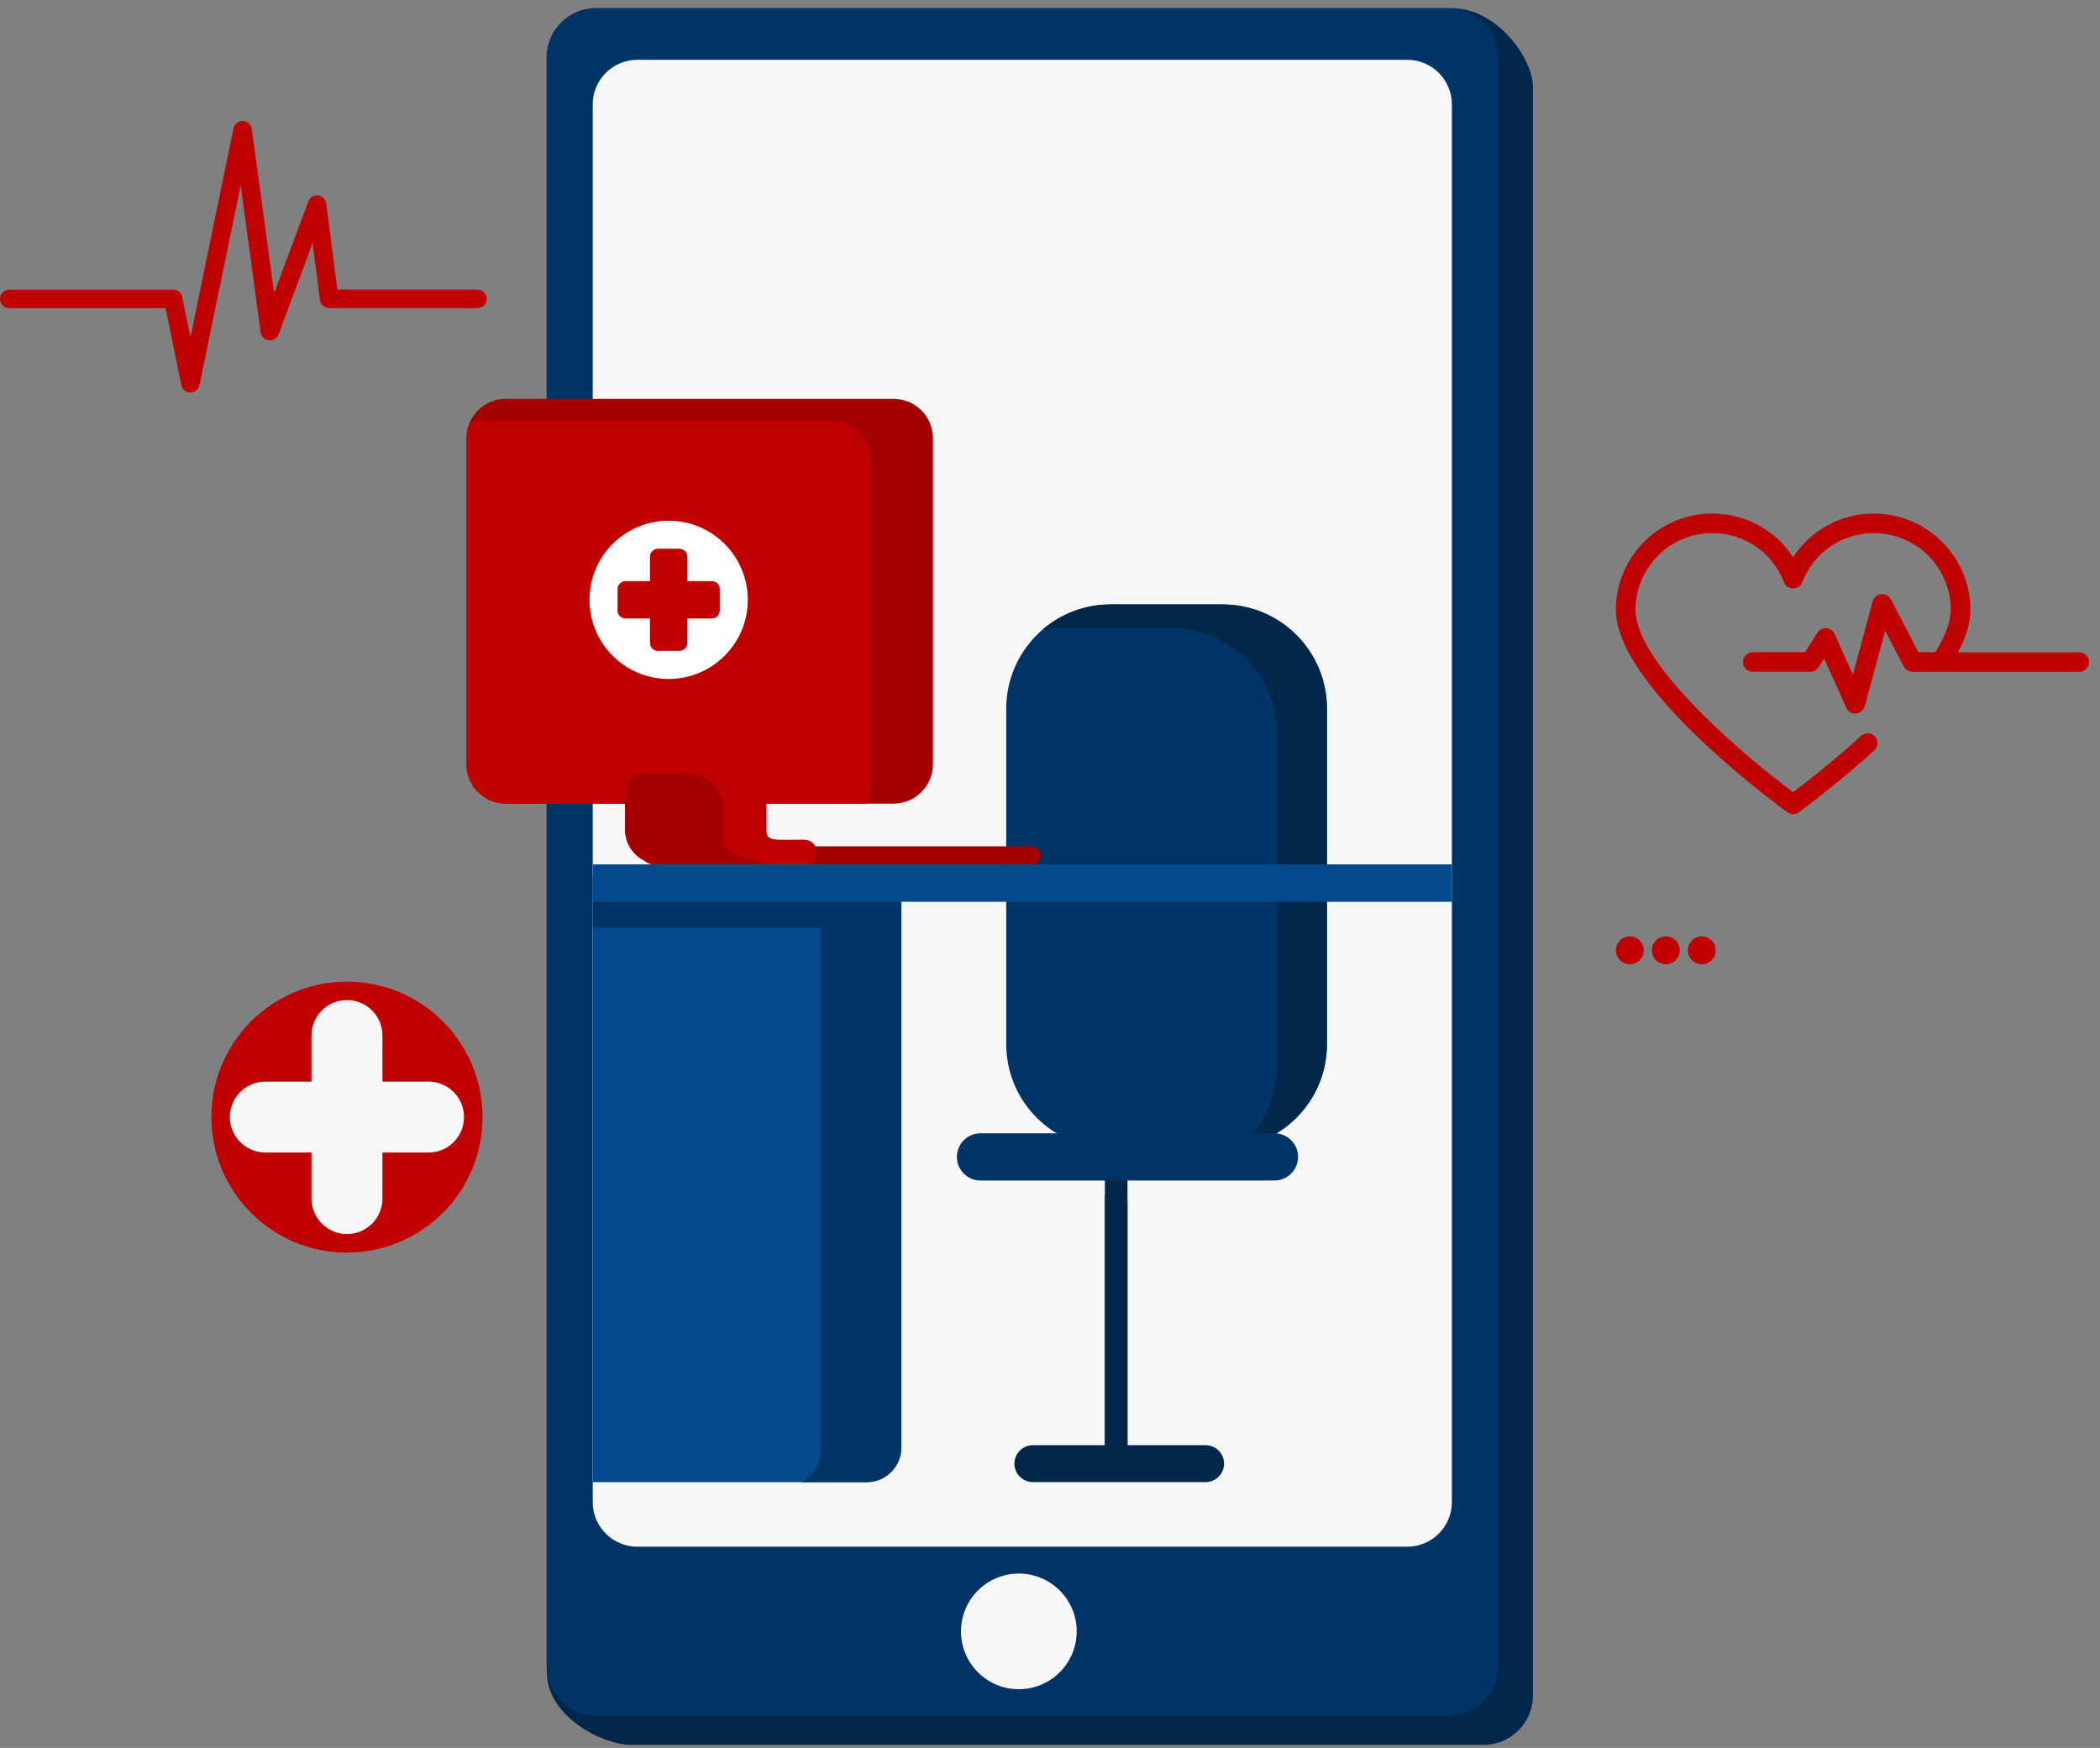 <svg width="173" height="144" viewBox="0 0 173 144" fill="none" xmlns="http://www.w3.org/2000/svg">
<rect x="0" y="0" width="173" height="144" fill="#808080" stroke="none"/>
<path d="M126.284 139.681C126.284 141.926 124.46 143.749 122.213 143.749H51.974C49.727 143.749 45.055 141.479 45.055 137.757L47.904 7.137C47.904 4.892 49.727 3.07 51.974 3.07L119.604 0.678C123.406 0.678 126.284 4.892 126.284 7.137V139.685V139.681Z" fill="#02274B"/>
<path d="M119.337 0.662H49.097C46.85 0.662 45.027 2.483 45.027 4.73V137.278C45.027 139.524 46.85 141.345 49.097 141.345H119.337C121.585 141.345 123.407 139.524 123.407 137.278V4.73C123.407 2.483 121.585 0.662 119.337 0.662Z" fill="#003466"/>
<path d="M115.93 4.929H52.505C50.475 4.929 48.829 6.573 48.829 8.602V123.748C48.829 125.777 50.475 127.422 52.505 127.422H115.93C117.96 127.422 119.606 125.777 119.606 123.748V8.602C119.606 6.573 117.96 4.929 115.93 4.929Z" fill="#F7F7F7"/>
<g style="mix-blend-mode:screen">
<path d="M88.638 135.164C89.061 132.568 87.297 130.12 84.699 129.697C82.101 129.274 79.652 131.036 79.229 133.633C78.806 136.229 80.569 138.677 83.167 139.1C85.765 139.522 88.214 137.76 88.638 135.164Z" fill="#F7F7F7"/>
</g>
<path d="M91.019 120.112C91.019 120.625 91.434 121.044 91.951 121.044C92.463 121.044 92.883 120.629 92.883 120.112V96.239C92.883 95.727 92.463 95.308 91.951 95.308C91.438 95.308 91.019 95.722 91.019 96.239V120.112Z" fill="#02274B"/>
<path d="M100.839 120.579C100.839 121.421 100.155 122.1 99.317 122.1H85.092C84.249 122.1 83.569 121.417 83.569 120.579C83.569 119.737 84.253 119.058 85.092 119.058H99.317C100.159 119.058 100.839 119.741 100.839 120.579Z" fill="#02274B"/>
<path d="M91.019 98.436V120.113C91.019 120.625 91.434 121.044 91.951 121.044C92.468 121.044 92.883 120.63 92.883 120.113V98.896C92.264 98.729 91.641 98.575 91.019 98.441V98.436Z" fill="#02274B"/>
<path d="M91.48 49.794H100.727C105.465 49.794 109.311 53.638 109.311 58.373V86.02C109.311 90.755 105.465 94.599 100.727 94.599H91.48C86.742 94.599 82.895 90.755 82.895 86.02V58.377C82.895 53.642 86.742 49.798 91.48 49.798V49.794Z" fill="#003466"/>
<path d="M100.731 49.794H91.484C89.343 49.794 87.381 50.579 85.879 51.877C86.351 51.795 86.831 51.755 87.324 51.755H96.571C101.313 51.755 105.155 55.594 105.155 60.333V87.981C105.155 90.576 103.999 92.903 102.176 94.477C106.23 93.79 109.315 90.267 109.315 86.02V58.377C109.315 53.638 105.473 49.798 100.731 49.798V49.794Z" fill="#02274B"/>
<path d="M106.935 95.309C106.935 96.382 106.064 97.253 104.989 97.253H80.776C79.701 97.253 78.83 96.382 78.83 95.309C78.83 94.235 79.701 93.364 80.776 93.364H104.989C106.064 93.364 106.935 94.235 106.935 95.309Z" fill="#003466"/>
<path d="M41.682 32.857H73.604C75.399 32.857 76.856 34.313 76.856 36.107V62.957C76.856 64.751 75.399 66.207 73.604 66.207H41.682C39.887 66.207 38.43 64.751 38.43 62.957V36.103C38.43 34.309 39.887 32.852 41.682 32.852V32.857Z" fill="#A40000"/>
<path d="M71.74 37.924C71.74 36.13 70.283 34.674 68.488 34.674H38.764C38.552 35.105 38.426 35.593 38.426 36.106V62.96C38.426 64.754 39.883 66.21 41.678 66.21H71.403C71.614 65.779 71.74 65.291 71.74 64.778V37.924Z" fill="#BF0101"/>
<path d="M61.604 49.417C61.604 53.017 58.686 55.933 55.084 55.933C51.482 55.933 48.563 53.017 48.563 49.417C48.563 45.817 51.482 42.9 55.084 42.9C58.686 42.9 61.604 45.817 61.604 49.417Z" fill="white"/>
<path d="M58.641 47.874H56.626V45.861C56.626 45.499 56.333 45.206 55.971 45.206H54.2C53.838 45.206 53.545 45.499 53.545 45.861V47.874H51.53C51.168 47.874 50.875 48.167 50.875 48.529V50.299C50.875 50.661 51.168 50.954 51.53 50.954H53.545V52.967C53.545 53.329 53.838 53.622 54.2 53.622H55.971C56.333 53.622 56.626 53.329 56.626 52.967V50.954H58.641C59.003 50.954 59.296 50.661 59.296 50.299V48.529C59.296 48.167 59.003 47.874 58.641 47.874Z" fill="#BF0101"/>
<path d="M85.746 70.473C85.746 70.879 85.416 71.209 85.009 71.209H63.49C63.083 71.209 62.753 70.879 62.753 70.473C62.753 70.066 63.083 69.736 63.49 69.736H85.009C85.416 69.736 85.746 70.066 85.746 70.473Z" fill="#A40000"/>
<path d="M71.858 70.269H85.713C85.623 69.964 85.347 69.736 85.009 69.736H63.49C63.083 69.736 62.753 70.066 62.753 70.473C62.753 70.879 63.083 71.209 63.49 71.209H71.154C71.138 71.144 71.121 71.079 71.121 71.005C71.121 70.599 71.451 70.269 71.858 70.269Z" fill="#A40000"/>
<path d="M66.266 69.172C63.649 69.172 63.14 69.347 63.14 68.35V65.731C63.14 64.152 61.858 62.871 60.278 62.871H54.36C52.781 62.871 51.499 64.152 51.499 65.731V68.35C51.499 69.501 52.179 70.486 53.16 70.941C53.343 71.108 53.579 71.21 53.843 71.21H66.27C66.831 71.21 67.287 70.754 67.287 70.193C67.287 69.632 66.831 69.176 66.27 69.176L66.266 69.172Z" fill="#BF0101"/>
<path d="M59.578 69.265V66.646C59.578 65.067 58.295 63.786 56.716 63.786H52.259C51.787 64.295 51.494 64.978 51.494 65.726V68.346C51.494 69.497 52.174 70.481 53.155 70.937C53.338 71.104 53.574 71.206 53.839 71.206H63.713C63.713 71.173 59.578 70.713 59.578 69.265Z" fill="#A40000"/>
<path d="M48.837 72.202H74.255V119.244C74.255 120.823 72.973 122.104 71.394 122.104H48.837V72.202Z" fill="#04498C"/>
<path d="M48.837 72.203H74.255V119.246C74.255 120.824 72.973 122.105 71.394 122.105H66.025C66.957 121.633 67.596 120.669 67.596 119.555V76.434H48.837V72.199V72.203Z" fill="#003466"/>
<path d="M119.605 71.21H48.837V74.293H119.605V71.21Z" fill="#04498C"/>
<path d="M15.691 32.34C15.325 32.34 15.012 32.086 14.941 31.726L13.637 25.392H0.766C0.341 25.392 -0.001 25.05 -0.001 24.625C-0.001 24.201 0.341 23.859 0.766 23.859H14.263C14.629 23.859 14.941 24.112 15.012 24.472L15.691 27.775L19.238 10.571C19.308 10.212 19.627 9.958 19.987 9.958C19.993 9.958 20.005 9.958 20.011 9.958C20.382 9.97 20.695 10.253 20.742 10.618L22.584 24.148L25.398 16.587C25.522 16.257 25.859 16.05 26.201 16.092C26.549 16.133 26.827 16.404 26.874 16.752L27.794 23.853H39.326C39.751 23.853 40.093 24.195 40.093 24.62C40.093 25.044 39.751 25.386 39.326 25.386H27.122C26.738 25.386 26.413 25.103 26.36 24.72L25.753 20.019L22.949 27.545C22.826 27.875 22.495 28.07 22.147 28.04C21.799 27.999 21.521 27.728 21.474 27.38L19.828 15.272L16.434 31.726C16.363 32.08 16.051 32.34 15.685 32.34H15.691Z" fill="#BF0101"/>
<path d="M141.064 42.31C143.804 42.31 146.275 43.679 147.716 45.909C149.163 43.679 151.629 42.31 154.374 42.31C158.755 42.31 162.321 45.873 162.321 50.251C162.321 51.285 161.974 52.456 161.297 53.739H171.296C171.745 53.739 172.101 54.1 172.101 54.543C172.101 54.986 171.739 55.347 171.296 55.347H157.553C157.252 55.347 156.977 55.179 156.84 54.914L155.301 51.957L153.615 58.188C153.529 58.519 153.238 58.753 152.897 58.783C152.877 58.783 152.856 58.783 152.836 58.783C152.52 58.783 152.23 58.6 152.097 58.305L150.279 54.253L149.82 54.971C149.673 55.205 149.418 55.342 149.138 55.342H144.39C143.947 55.342 143.585 54.981 143.585 54.538C143.585 54.095 143.947 53.733 144.39 53.733H148.694L149.718 52.125C149.876 51.875 150.162 51.733 150.457 51.753C150.752 51.773 151.012 51.957 151.134 52.227L152.642 55.586L154.277 49.539C154.364 49.218 154.639 48.984 154.97 48.948C155.301 48.913 155.622 49.081 155.775 49.376L158.042 53.733H159.438C160.278 52.374 160.706 51.203 160.706 50.246C160.706 46.754 157.864 43.919 154.374 43.919C151.741 43.919 149.423 45.507 148.47 47.961C148.348 48.271 148.053 48.475 147.716 48.475C147.38 48.475 147.085 48.271 146.968 47.961C146.015 45.507 143.697 43.919 141.064 43.919C137.569 43.919 134.732 46.759 134.732 50.246C134.732 54.685 143.687 62.266 147.716 65.259C148.669 64.541 150.946 62.79 153.32 60.621C153.646 60.321 154.16 60.346 154.461 60.672C154.761 61.003 154.736 61.512 154.41 61.812C151.231 64.709 148.221 66.888 148.19 66.913C148.053 67.015 147.885 67.066 147.716 67.066C147.548 67.066 147.385 67.015 147.248 66.913C146.667 66.496 133.117 56.64 133.117 50.246C133.117 45.868 136.683 42.305 141.064 42.305V42.31Z" fill="#BF0101"/>
<path d="M39.749 92.031C39.749 98.193 34.752 103.192 28.581 103.192C22.411 103.192 17.414 98.198 17.414 92.031C17.414 85.865 22.411 80.871 28.581 80.871C34.752 80.871 39.749 85.87 39.749 92.031Z" fill="#BF0101"/>
<path d="M35.303 89.106H31.506V85.311C31.506 83.698 30.196 82.39 28.583 82.39C26.97 82.39 25.66 83.698 25.66 85.311V89.106H21.863C20.249 89.106 18.935 90.415 18.935 92.027C18.935 93.639 20.244 94.948 21.863 94.948H25.66V98.743C25.66 100.355 26.97 101.664 28.583 101.664C30.196 101.664 31.506 100.355 31.506 98.743V94.948H35.303C36.922 94.948 38.226 93.639 38.226 92.027C38.226 90.415 36.917 89.106 35.303 89.106Z" fill="#F7F7F7"/>
<path d="M135.413 78.29C135.413 78.924 134.9 79.437 134.265 79.437C133.63 79.437 133.117 78.924 133.117 78.29C133.117 77.655 133.63 77.143 134.265 77.143C134.9 77.143 135.413 77.655 135.413 78.29Z" fill="#BF0101"/>
<path d="M138.38 78.29C138.38 78.924 137.867 79.437 137.232 79.437C136.597 79.437 136.084 78.924 136.084 78.29C136.084 77.655 136.601 77.143 137.232 77.143C137.863 77.143 138.38 77.655 138.38 78.29Z" fill="#BF0101"/>
<path d="M141.343 78.29C141.343 78.924 140.831 79.437 140.196 79.437C139.561 79.437 139.048 78.924 139.048 78.29C139.048 77.655 139.561 77.143 140.196 77.143C140.831 77.143 141.343 77.655 141.343 78.29Z" fill="#BF0101"/>
</svg>
